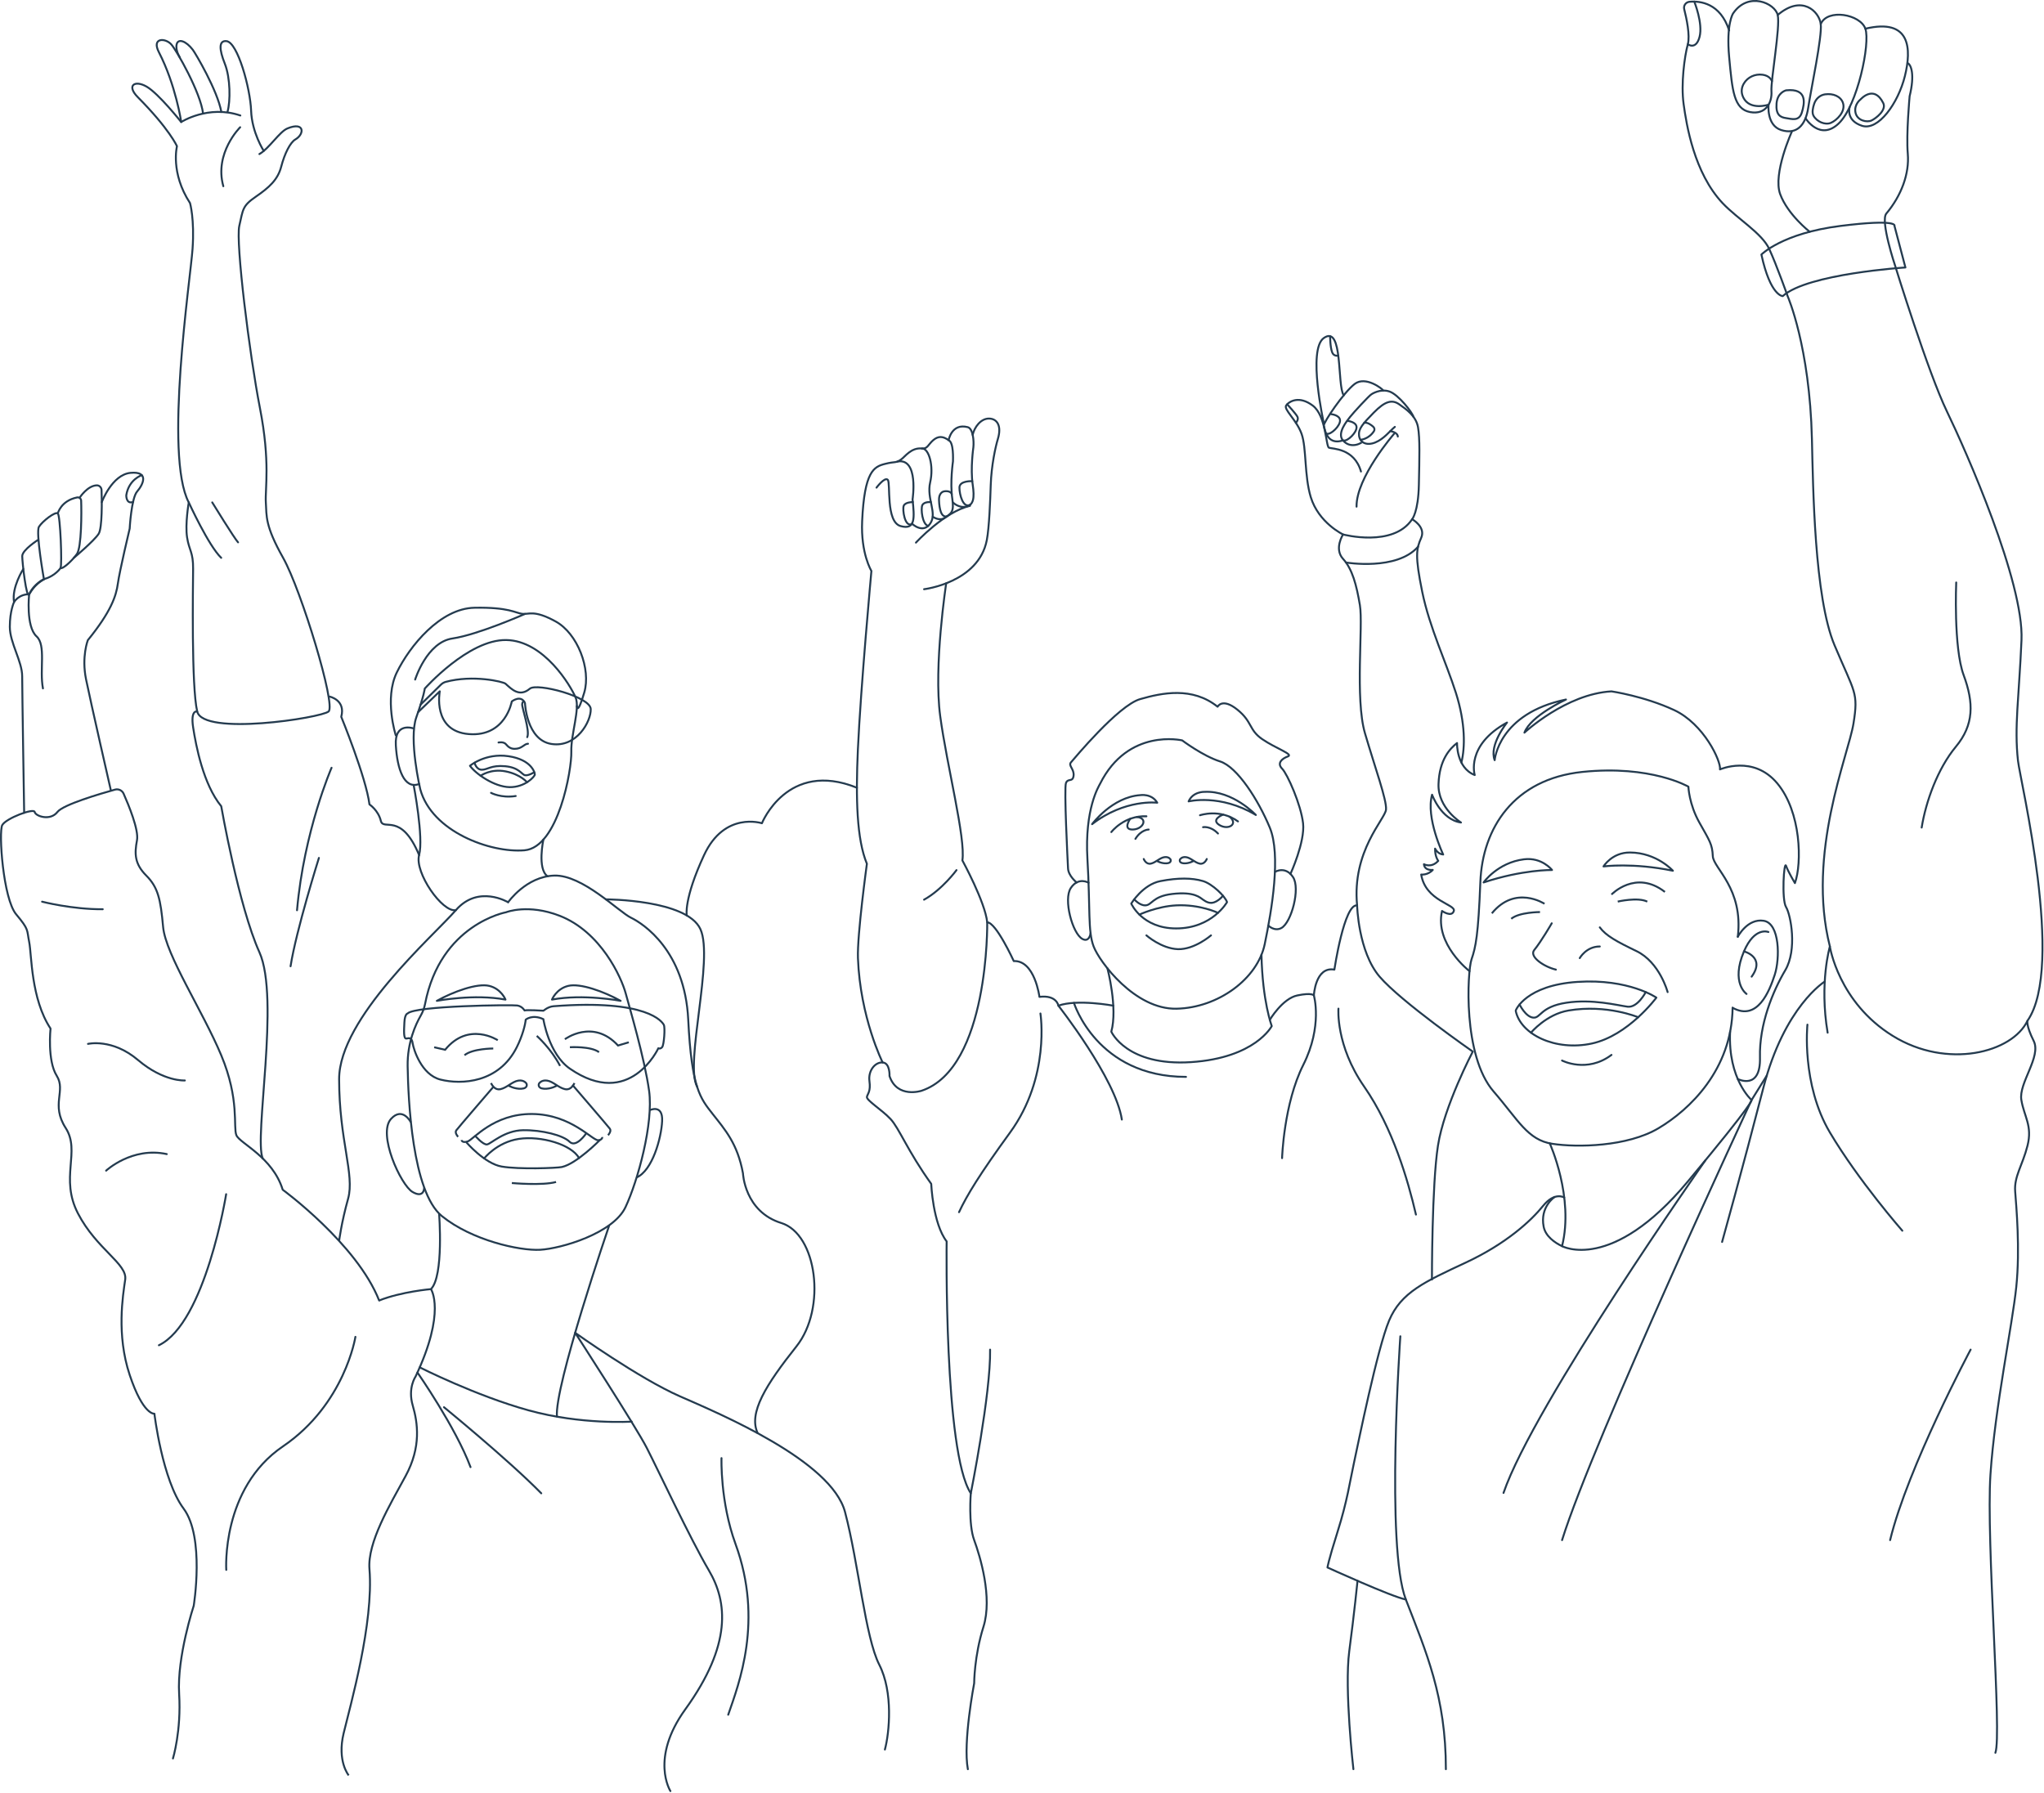 <?xml version="1.0" encoding="UTF-8"?> <svg xmlns="http://www.w3.org/2000/svg" width="1059" height="929" viewBox="0 0 1059 929" fill="none"> <g clip-path="url(#clip0_21_355)"> <path d="M175.7 642.92C175.7 642.92 176.86 633.56 180.35 621.05C183.84 608.54 175.7 590.8 175.7 559.09C175.7 527.38 224.57 484.91 236.21 471.53C247.85 458.15 263.26 467.46 263.26 467.46C263.26 467.46 272.57 454.08 287.19 453.64C301.81 453.2 320.57 472.4 326.9 475.46C333.23 478.52 354.83 492.48 356.57 528.26C358.32 564.04 362.9 569.06 369.22 577.13C375.54 585.2 382.09 592.4 384.93 607.89C384.93 607.89 385.73 627.74 404.78 633.64C423.18 639.33 428.37 677.75 412.63 697.57C396.89 717.39 387.58 732.12 392.59 742.59" stroke="#243B4F" stroke-miterlimit="10"></path> <path d="M262.25 472.63C262.25 472.63 228.18 478.76 220.22 520.17C219.81 522.3 219.04 524.35 217.96 526.22C215.44 530.58 210.99 540.06 211.2 552.39C211.49 569.55 213.53 617.55 228.95 630.06C244.37 642.57 269.1 648.1 279.86 647.51C290.62 646.92 317.68 639.07 324.08 625.4C330.48 611.73 338.63 582.05 336.3 565.18C333.97 548.31 326.09 521.78 324.19 514.71C321.97 506.46 311.35 482.78 289.94 474.46C273.6 468.11 262.27 472.62 262.27 472.62L262.25 472.63Z" stroke="#243B4F" stroke-miterlimit="10"></path> <path d="M212.9 581.51C212.9 581.51 208.62 573.11 202.61 579.67C195.48 587.45 207.63 614 213.74 617.56C219.85 621.12 219.78 615.28 219.78 615.28" stroke="#243B4F" stroke-miterlimit="10"></path> <path d="M336.69 575.16C336.69 575.16 343.48 571.89 343.05 580.83C342.62 589.77 337.98 606.49 329.83 610.03" stroke="#243B4F" stroke-miterlimit="10"></path> <path d="M315.67 634.77C315.67 634.77 286.84 719.08 288.58 734.21" stroke="#243B4F" stroke-miterlimit="10"></path> <path d="M196.43 673.78C207.99 669.2 223.27 667.89 223.27 667.89C230.03 661.13 227.5 628.76 227.5 628.76" stroke="#243B4F" stroke-miterlimit="10"></path> <path d="M458.47 906.43C460.8 897.7 462.83 876.76 455.56 862.5C448.29 848.25 444.8 809.85 437.81 783.37C430.83 756.9 373.52 732.75 352.28 723.44C331.04 714.13 297.98 690.51 297.98 690.51C297.98 690.51 329.3 738.86 335.12 750.2C340.94 761.55 357.67 797.33 367.27 813.62C376.87 829.91 379.3 852.02 355.05 885.62C336.62 911.15 347.34 927.95 347.34 927.95" stroke="#243B4F" stroke-linecap="round" stroke-linejoin="round"></path> <path d="M255.56 543.23C255.56 543.23 244.8 543.23 240.65 546.72" stroke="#243B4F" stroke-miterlimit="10"></path> <path d="M254.42 561.13C254.42 561.13 255.95 565.06 259.33 564.29C262.71 563.53 265.45 560.3 268.6 559.85C271.65 559.41 272.8 561.47 272.8 561.47C272.8 561.47 273.8 563.86 270.13 564.08C266.46 564.3 263.36 562.39 263.36 562.39" stroke="#243B4F" stroke-miterlimit="10"></path> <path d="M239.14 590.65C239.14 590.65 239.3 592.29 242.25 591.41C245.2 590.53 255.56 576.98 275.74 577.16C295.92 577.34 306.94 591.03 309.99 590.76C312.19 590.56 312.03 589.09 312.03 589.09" stroke="#243B4F" stroke-miterlimit="10"></path> <path d="M241.59 591.8C241.59 591.8 251.08 602.87 259.92 604.39C268.76 605.92 288.49 605.19 291.06 604.64C298.68 603 310.81 590.64 310.81 590.64" stroke="#243B4F" stroke-miterlimit="10"></path> <path d="M255.78 562.92C255.78 562.92 237.34 584.33 236.39 585.64C235.44 586.95 237.34 588.99 237.34 588.99" stroke="#243B4F" stroke-miterlimit="10"></path> <path d="M265.18 612.93C265.18 612.93 281.11 614.35 288.09 612.38" stroke="#243B4F" stroke-miterlimit="10"></path> <path d="M297.6 561.13C297.6 561.13 296.07 565.06 292.69 564.29C289.31 563.52 286.57 560.3 283.42 559.85C280.37 559.41 279.22 561.47 279.22 561.47C279.22 561.47 278.22 563.86 281.89 564.08C285.56 564.3 288.66 562.39 288.66 562.39" stroke="#243B4F" stroke-miterlimit="10"></path> <path d="M257.89 538.94C257.89 538.94 242.76 528.98 230.62 543.89L224.95 542.58" stroke="#243B4F" stroke-miterlimit="10"></path> <path d="M295.26 542.57C295.26 542.57 306 541.91 310.36 545.13" stroke="#243B4F" stroke-miterlimit="10"></path> <path d="M292.67 538.43C292.67 538.43 307.15 527.55 320.2 541.68L325.78 540.02" stroke="#243B4F" stroke-miterlimit="10"></path> <path d="M245.97 588.23C245.97 588.23 250.24 593.23 252.32 592.94C254.4 592.65 261.19 585.7 271.01 585.56C280.83 585.42 291.69 588.16 295.11 591.55C298.53 594.94 303.72 587.19 303.72 587.19" stroke="#243B4F" stroke-miterlimit="10"></path> <path d="M296.59 562.09C296.59 562.09 315.03 583.5 315.98 584.81C316.93 586.12 315.03 588.16 315.03 588.16" stroke="#243B4F" stroke-miterlimit="10"></path> <path d="M278.1 536.69C278.1 536.69 285.52 543.24 290.17 552.25" stroke="#243B4F" stroke-miterlimit="10"></path> <path d="M223.27 667.89C223.27 667.89 231.27 679.53 215.27 713.27C215.27 713.27 211.2 719.09 213.82 728.11C216.44 737.13 218.34 749.64 210.12 764.76C201.9 779.89 190.31 799.15 191.42 812.98C193.67 841.05 181.53 883.45 178.04 898C174.55 912.55 180.66 919.82 180.66 919.82" stroke="#243B4F" stroke-miterlimit="10"></path> <path d="M285.99 517.88C285.99 517.88 288.17 512.32 294.39 510.79C300.61 509.26 313.01 513.77 321.55 518.54C321.55 518.54 302.24 514.83 285.99 517.89V517.88Z" stroke="#243B4F" stroke-linecap="round" stroke-linejoin="round"></path> <path d="M261.89 517.88C261.89 517.88 259.71 512.32 253.49 510.79C247.27 509.26 234.87 513.77 226.33 518.54C226.33 518.54 245.64 514.83 261.89 517.89V517.88Z" stroke="#243B4F" stroke-linecap="round" stroke-linejoin="round"></path> <path d="M217.46 708.43C217.46 708.43 246.5 723.16 273.94 730.72C301.38 738.28 327.27 736.54 327.27 736.54" stroke="#243B4F" stroke-linecap="round" stroke-linejoin="round"></path> <path d="M196.43 673.78C184.94 644.54 146.47 616.4 146.47 616.4C141.23 599.38 124.22 592.4 122.47 588.16C120.72 583.92 124.22 569.71 114.62 546.73C105.02 523.75 85.82 494.66 84.51 480.26C83.2 465.86 81.89 459.75 75.78 453.63C69.67 447.51 69.67 442.29 70.98 435.31C71.98 429.98 66.63 417.04 64.04 411.2C63.28 409.49 61.39 408.6 59.59 409.1C51.96 411.22 32.71 416.86 29.75 420.69C26.04 425.49 18.4 422.87 17.97 420.69C17.54 418.51 3.16 423.96 1.18 427.45C-0.8 430.94 1.61 465.63 8.37 473.7C15.13 481.77 13.82 481.55 15.13 488.1C16.44 494.65 16 517.48 26.18 532.9C26.18 532.9 24.43 549.48 29.38 557.34C34.33 565.19 26.18 572.22 34.03 584.41C41.88 596.61 30.83 610.28 40.43 628.75C50.03 647.22 66.03 654.79 64.87 662.93C63.71 671.07 60.22 691.44 67.2 712.38C74.18 733.33 80 732.45 80 732.45C80 732.45 84.07 766.78 95.13 781.61C106.18 796.45 100.37 831.94 100.37 831.94C100.37 831.94 91.64 858.41 92.81 877.61C93.98 896.81 89.61 911.06 89.61 911.06" stroke="#243B4F" stroke-linecap="round" stroke-linejoin="round"></path> <path d="M216.28 711.1C216.28 711.1 236.07 739.45 243.78 760.11" stroke="#243B4F" stroke-linecap="round" stroke-linejoin="round"></path> <path d="M230.03 729.08C230.03 729.08 263.34 756.27 280.43 773.68" stroke="#243B4F" stroke-linecap="round" stroke-linejoin="round"></path> <path d="M211.19 525.09C211.19 525.09 209.74 525.2 209.52 529.67C209.3 534.14 209.02 538.39 210.61 538.06C212.2 537.73 213.38 537.59 213.81 540.57C214.24 543.55 218.31 556.83 228.17 559.32C239.13 562.09 258.5 561.1 267.77 542.51C270.71 536.62 272.15 530.88 272.37 528.29C272.37 528.29 275.77 525.34 281.52 528.03C281.52 528.03 284.29 546.1 295.26 553.67C326.32 575.12 341.09 543.09 341.09 543.09C341.09 543.09 342.11 543.68 343.07 542.51C344.03 541.34 344.69 532.39 343.92 530.97C343.15 529.55 335.72 517.57 286.76 521.33C283.92 521.55 281.59 523.65 281.59 523.65C281.59 523.65 272.65 523.11 271.78 523.54C271.78 523.54 270.61 521.36 268 520.95C265.38 520.53 215.09 521.04 211.19 525.08V525.09Z" stroke="#243B4F" stroke-linecap="round" stroke-linejoin="round"></path> <path d="M184.14 692.62C184.14 692.62 178.7 727.53 146.61 749.35C114.52 771.17 117.23 813.35 117.23 813.35" stroke="#243B4F" stroke-linecap="round" stroke-linejoin="round"></path> <path d="M373.81 755.45C373.81 755.45 373.05 777.95 381.08 799.96C395.63 839.81 382.8 872.4 377.29 888.4" stroke="#243B4F" stroke-linecap="round" stroke-linejoin="round"></path> <path d="M250.85 600.18C250.85 600.18 257.37 591.82 268.79 590.07C280.21 588.32 296.14 592.95 299.99 599.99" stroke="#243B4F" stroke-linecap="round" stroke-linejoin="round"></path> <path d="M19.94 279.57C19.94 279.57 11.52 284.87 11.52 288.14C11.52 291.41 13.74 310.81 15.1 307.87C17.63 302.43 22.75 300.03 22.75 300.03C22.75 300.03 18.44 275.76 20.19 272.92C21.94 270.08 28.64 264.9 29.95 265.99C31.26 267.08 32.24 292.72 31.37 294.24C30.5 295.76 26.9 299.09 22.75 300.02" stroke="#243B4F" stroke-linecap="round" stroke-linejoin="round"></path> <path d="M29.96 266C29.96 266 31.47 259.47 39.91 257.73C40.98 257.51 42 258.28 42.04 259.37C42.28 265.45 42.27 283.63 39.85 287.02C36.94 291.09 32.1 295.14 31.38 294.26" stroke="#243B4F" stroke-linecap="round" stroke-linejoin="round"></path> <path d="M41.38 257.69C41.38 257.69 45.37 251.58 50.14 251.46C51.48 251.43 52.56 252.54 52.61 253.87C52.81 259.13 53 273.6 51.12 276.55C48.79 280.19 38.27 289.02 38.27 289.02" stroke="#243B4F" stroke-linecap="round" stroke-linejoin="round"></path> <path d="M12.08 294.79C12.08 294.79 5.96 304.25 7.27 311.96C7.27 311.96 5.09 316.47 5.09 324.76C5.09 333.05 11.49 342.65 11.49 350.36C11.49 358.07 12.52 421.09 12.52 421.09" stroke="#243B4F" stroke-linecap="round" stroke-linejoin="round"></path> <path d="M57.45 409.56C57.45 409.56 46.98 363.74 44.58 351.96C42.18 340.18 45.51 331.67 45.51 331.67C57.57 316.83 60.2 308.74 61.07 302.31C61.94 295.88 67.19 273.85 67.19 273.85C67.19 273.85 68.03 258.12 71.04 254.65C74.34 250.85 77.24 244.12 67.69 244.98C58.02 245.85 52.72 260.18 52.72 260.18" stroke="#243B4F" stroke-linecap="round" stroke-linejoin="round"></path> <path d="M7.27 311.96C7.27 311.96 9.59 307.87 15.11 307.87C15.4 307.87 17.31 302.98 23.09 300.03" stroke="#243B4F" stroke-linecap="round" stroke-linejoin="round"></path> <path d="M15.1 307.87C15.1 307.87 13.3 324.58 18.94 329.71C23.93 334.25 20.4 346.95 22.25 356.66" stroke="#243B4F" stroke-linecap="round" stroke-linejoin="round"></path> <path d="M73.47 246.18C73.47 246.18 66.73 248.32 65.42 256.61C65.42 256.61 65.28 261.36 68.95 260.07" stroke="#243B4F" stroke-linecap="round" stroke-linejoin="round"></path> <path d="M117.17 618.71C117.17 618.71 106.46 685.34 82.32 696.98" stroke="#243B4F" stroke-linecap="round" stroke-linejoin="round"></path> <path d="M54.98 606.51C54.98 606.51 68.36 594.03 86.4 597.94" stroke="#243B4F" stroke-linecap="round" stroke-linejoin="round"></path> <path d="M21.81 467.16C21.81 467.16 37.52 471.21 53.23 471.07" stroke="#243B4F" stroke-linecap="round" stroke-linejoin="round"></path> <path d="M45.59 540.84C45.59 540.84 58.13 537.85 71.5 549.2C84.87 560.55 95.77 559.79 95.77 559.79" stroke="#243B4F" stroke-linecap="round" stroke-linejoin="round"></path> <path d="M761.36 503.16C761.36 503.16 743.19 489.2 747.12 471.97C747.12 471.97 752.14 475.46 753.23 471.97C754.32 468.48 738.61 466.95 736.32 453.1C736.32 453.1 739.7 453.54 742.32 450.7C742.32 450.7 738.07 451.25 737.74 447.75C737.74 447.75 741.56 449.93 745.16 446C745.16 446 743.41 443.82 743.52 439.67C743.52 439.67 744.83 442.51 747.72 442.72C747.72 442.72 738.61 423.67 741.96 411.74C741.96 411.74 746.61 424.69 756.94 426.14C756.94 426.14 744.87 418.72 745.3 406.21C745.73 393.7 751.12 387.88 754.9 384.97C754.9 384.97 754.46 397.77 764.06 401.55C764.06 401.55 759.26 386.13 780.79 374.35C780.79 374.35 771.34 385.99 774.39 393.84C774.39 393.84 776.28 369.69 811.34 362.42C811.34 362.42 793.01 370.86 789.81 379.58C789.81 379.58 811.34 359.51 834.9 358.2C834.9 358.2 851.85 360.67 867.34 367.87C882.83 375.07 891.78 394.49 891.12 398.63C891.12 398.63 908.36 390.99 920.79 405.83C933.23 420.67 933.66 447.28 929.95 457.54C929.95 457.54 926.46 451.7 925.37 448.62C924.28 445.54 922.97 466.05 925.37 469.98C927.77 473.91 931.26 492.02 924.93 502.71C918.6 513.4 911.4 530.64 911.84 547.87C912.28 565.11 900.35 559.05 900.35 559.05" stroke="#243B4F" stroke-linecap="round" stroke-linejoin="round"></path> <path d="M897.67 522.14C897.23 554.21 875.42 574.94 859.27 584.54C843.12 594.14 817.16 594.58 804.29 592.61C791.42 590.65 786.65 580.29 773.82 565.48C757.82 547.01 760.22 503.37 762.4 497.04C764.58 490.71 765.89 484.6 766.98 456.89C768.07 429.18 784.22 403.65 819.78 399.94C855.34 396.23 874.76 407.58 874.76 407.58C874.76 407.58 875.05 416.53 880.43 426.13C885.81 435.73 887.12 437.33 887.41 443.58C887.7 449.83 903.34 460.31 900.36 485.33" stroke="#243B4F" stroke-linecap="round" stroke-linejoin="round"></path> <path d="M900.36 485.34C900.36 485.34 905.31 475.74 913.74 477.05C922.17 478.36 922.25 496.61 919.49 505.05C916.73 513.49 910.62 529.27 897.67 522.14" stroke="#243B4F" stroke-linecap="round" stroke-linejoin="round"></path> <path d="M802.93 592.37C802.93 592.37 815.63 620.32 809.3 645.63C809.3 645.63 834.81 659.64 874.45 612.15C910 569.56 907.48 569.92 907.48 569.92C907.48 569.92 895.15 559.14 896.38 534.49" stroke="#243B4F" stroke-linecap="round" stroke-linejoin="round"></path> <path d="M803.96 478.36C803.96 478.36 798.51 487.78 794.91 492.18C792.07 495.66 800 500.91 806.11 502.36" stroke="#243B4F" stroke-linecap="round" stroke-linejoin="round"></path> <path d="M818.47 496.39C818.47 496.39 821.8 490.37 828.86 490.37" stroke="#243B4F" stroke-linecap="round" stroke-linejoin="round"></path> <path d="M828.86 480.47C832 484.76 837.54 487.79 847.85 492.76C859.92 498.58 864 514 864 514" stroke="#243B4F" stroke-linecap="round" stroke-linejoin="round"></path> <path d="M797.88 472.54C797.88 472.54 787.12 472.54 782.97 476.03" stroke="#243B4F" stroke-miterlimit="10"></path> <path d="M800.21 468.25C800.21 468.25 785.08 458.29 772.94 473.2" stroke="#243B4F" stroke-miterlimit="10"></path> <path d="M838.15 467.11C838.15 467.11 848.63 464.68 853.46 467.14" stroke="#243B4F" stroke-miterlimit="10"></path> <path d="M834.91 463.46C834.91 463.46 847.39 450.33 862.59 462.11" stroke="#243B4F" stroke-miterlimit="10"></path> <path d="M785.3 523.7C785.21 523.27 790.68 510.46 817.3 508.72C843.92 506.97 858.17 516.87 858.17 516.87C858.17 516.87 843.62 536.57 824.72 540.65C805.82 544.73 787.77 535.92 785.3 523.7Z" stroke="#243B4F" stroke-linecap="round" stroke-linejoin="round"></path> <path d="M787.29 520.43C787.29 520.43 790.37 526.79 794.31 527.23C798.25 527.67 797.96 521.59 811.49 519.52C825.02 517.45 837.96 520.86 843.2 521.56C848.44 522.26 852.66 514 852.66 514" stroke="#243B4F" stroke-linecap="round" stroke-linejoin="round"></path> <path d="M793.21 535.03C793.21 535.03 801.14 525.46 812.72 523.53C832.56 520.21 848.75 527.04 848.75 527.04" stroke="#243B4F" stroke-linecap="round" stroke-linejoin="round"></path> <path d="M768.65 457.2C768.65 457.2 775.85 446.92 789.6 445.2C798.91 444.04 804.11 450.75 804.11 450.75C804.11 450.75 788.91 450.47 768.66 457.2H768.65Z" stroke="#243B4F" stroke-linecap="round" stroke-linejoin="round"></path> <path d="M866.74 451.13C866.74 451.13 858.38 441.77 844.53 441.68C835.15 441.62 830.78 448.9 830.78 448.9C830.78 448.9 845.84 446.83 866.74 451.13Z" stroke="#243B4F" stroke-linecap="round" stroke-linejoin="round"></path> <path d="M916.21 482.87C916.21 482.87 909.11 479.89 903.56 492.91C896.58 509.27 904.87 514.95 904.87 514.95" stroke="#243B4F" stroke-linecap="round" stroke-linejoin="round"></path> <path d="M903.56 492.91C903.56 492.91 914.91 495.86 907.53 506" stroke="#243B4F" stroke-linecap="round" stroke-linejoin="round"></path> <path d="M810.44 620.44C810.44 620.44 805.52 617.27 799.41 624.84C793.3 632.4 780.5 644.33 759.26 654.22C738.02 664.11 725.81 669.64 719.7 684.18C713.59 698.73 703.7 747.74 701.52 757.78C699.34 767.82 698.03 777.63 693.01 793.56C687.99 809.49 687.77 812.11 687.77 812.11C687.77 812.11 721.15 827.38 728.35 828.69" stroke="#243B4F" stroke-linecap="round" stroke-linejoin="round"></path> <path d="M703.34 819.03C703.34 819.03 701.66 835.74 699.05 855.52C696.44 875.3 701.2 916.61 701.2 916.61" stroke="#243B4F" stroke-linecap="round" stroke-linejoin="round"></path> <path d="M805.42 620.18C805.42 620.18 797.74 625.27 799.78 635.6C800.75 640.53 805.59 643.9 809.31 645.64" stroke="#243B4F" stroke-linecap="round" stroke-linejoin="round"></path> <path d="M725.52 692.33C725.52 692.33 717.88 801.64 728.36 828.69C738.83 855.74 749.14 879.09 749.11 916.62" stroke="#243B4F" stroke-linecap="round" stroke-linejoin="round"></path> <path d="M945.45 508.52C945.45 508.52 924.5 521.28 913.6 563.6C902.69 605.93 892.22 643.45 892.22 643.45" stroke="#243B4F" stroke-linecap="round" stroke-linejoin="round"></path> <path d="M915.37 557.26L907.49 569.93C907.49 569.93 825.31 746.44 809.31 797.93" stroke="#243B4F" stroke-linecap="round" stroke-linejoin="round"></path> <path d="M946.9 535.03C942.54 509.22 948.06 490.36 948.06 490.36C948.06 490.36 952.42 519.23 980.64 536.69C1008.86 554.14 1042.6 545.39 1050.46 528.82C1050.46 528.82 1049.59 531.16 1053.66 539.31C1057.73 547.46 1045.81 561.13 1047.26 569.86C1048.71 578.59 1053.08 583.23 1050.46 593.56C1047.84 603.89 1043.48 609.42 1044.06 617.28C1044.64 625.13 1046.68 646.95 1044.64 666.73C1042.6 686.51 1033.59 729.28 1031.26 763.89C1028.93 798.51 1037.3 899.17 1033.81 908.11" stroke="#243B4F" stroke-linecap="round" stroke-linejoin="round"></path> <path d="M948.07 490.36C935.85 442.21 957.67 391.23 960.29 374.87C962.91 358.51 960.94 359.16 950.47 334.29C940 309.42 939.36 252.33 938.76 227.45C937.6 179.45 926.25 153.63 926.25 153.63C926.25 153.63 920.39 137.08 916.61 128.94C912.83 120.79 900.15 113.37 892.5 105.27C877.66 89.56 873.74 64.44 872.29 53.97C870.84 43.5 872.72 29.35 874.46 22.95C875.7 18.4 873.8 9.52 872.59 4.76C872.12 2.9 873.44 1.09 875.35 0.92C880.88 0.43 891.28 1.58 895.87 15.75" stroke="#243B4F" stroke-linecap="round" stroke-linejoin="round"></path> <path d="M897.92 6.96C897.92 6.96 894.27 12.23 895.89 29.67C897.51 47.11 898.32 56.43 906.64 58.05C914.96 59.67 918.2 52.98 917.79 47.3C917.38 41.62 922.45 13.85 921.03 7.76C919.61 1.68 905.82 -4.61 897.92 6.95V6.96Z" stroke="#243B4F" stroke-linecap="round" stroke-linejoin="round"></path> <path d="M935.45 61.28C935.45 61.28 942.93 73.26 952.66 63.94C962.39 54.61 969.08 22.38 966.45 14.87C963.82 7.36 946.78 4.33 943.34 12.44" stroke="#243B4F" stroke-linecap="round" stroke-linejoin="round"></path> <path d="M958.31 55.51C958.31 55.51 956.11 62.31 964.63 65.15C973.15 67.99 983.49 53.39 986.93 39.4C990.38 25.41 990.02 9.25 966.45 14.87" stroke="#243B4F" stroke-linecap="round" stroke-linejoin="round"></path> <path d="M1050.47 528.82C1069.96 500.81 1046.68 404.52 1045.52 394.14C1043.55 376.4 1046.03 361.78 1047.34 331.67C1048.65 301.56 1018.54 233.49 1008.72 213.2C998.9 192.91 981.88 137.71 981.88 137.71C981.88 137.71 974.1 114.47 977.3 110.66C985.15 101.28 989.3 89.93 988.43 79.68C987.56 69.43 989.38 49.86 989.38 49.86C992.14 38.51 990.11 33.71 988.51 32.77" stroke="#243B4F" stroke-linecap="round" stroke-linejoin="round"></path> <path d="M1013.52 301.78C1013.52 301.78 1012.06 335.38 1017.37 349.78C1022.68 364.18 1022.75 375.53 1013.33 386.87C1003.91 398.22 997.8 415.23 995.62 428.76" stroke="#243B4F" stroke-linecap="round" stroke-linejoin="round"></path> <path d="M883.59 601.14C883.59 601.14 794.68 727.67 778.97 773.49" stroke="#243B4F" stroke-linecap="round" stroke-linejoin="round"></path> <path d="M1020.98 699.24C1020.98 699.24 988.43 760.18 979.27 797.93" stroke="#243B4F" stroke-linecap="round" stroke-linejoin="round"></path> <path d="M936.43 530.87C936.43 530.87 933.23 561.71 948.07 586.72C962.91 611.74 985.6 637.63 985.6 637.63" stroke="#243B4F" stroke-linecap="round" stroke-linejoin="round"></path> <path d="M809.3 549.46C809.3 549.46 822.12 556.15 834.91 546.55" stroke="#243B4F" stroke-linecap="round" stroke-linejoin="round"></path> <path d="M912.58 131.89C912.58 131.89 923.34 120.84 953.6 117.05C983.85 113.27 981.53 117.05 981.53 117.05L987.2 138.58C987.2 138.58 936.44 141.78 923.64 153.42C923.64 153.42 917.24 153.42 912.59 131.89H912.58Z" stroke="#243B4F" stroke-linecap="round" stroke-linejoin="round"></path> <path d="M928.43 68.03C928.43 68.03 918.39 89.99 922.32 100.61C926.25 111.23 937.59 120.07 937.59 120.07" stroke="#243B4F" stroke-linecap="round" stroke-linejoin="round"></path> <path d="M877.81 0.83C877.81 0.83 882.39 12.14 880.54 19.12C878.69 26.1 874.47 22.94 874.47 22.94" stroke="#243B4F" stroke-linecap="round" stroke-linejoin="round"></path> <path d="M921.03 7.77C933.6 -2.98 942.52 5.95 943.33 12.43C944.14 18.92 938.26 46.29 936.84 55.82C935.42 65.35 930.55 69.81 922.85 67.38C915.15 64.95 916.29 54.24 916.29 54.24C916.29 54.24 906.61 57.42 903.22 50.54C901.81 47.68 902.36 45.21 903.47 43.3C905.42 39.98 909.27 38.2 913.09 38.71C915.08 38.98 917.08 39.84 918.05 42.01" stroke="#243B4F" stroke-linecap="round" stroke-linejoin="round"></path> <path d="M925.38 46.8C925.38 46.8 920.87 47.82 920.43 53.64C919.99 59.46 922.32 60.77 925.38 61.2C928.43 61.64 932.07 62.97 933.53 58.3C934.98 53.63 936.58 45.63 925.38 46.8Z" stroke="#243B4F" stroke-linecap="round" stroke-linejoin="round"></path> <path d="M945.6 48.87C942.96 49.24 940.81 51.17 939.95 53.7C939.24 55.79 938.71 58.35 939.56 59.93C941.2 62.98 945.56 64.95 948.61 63.64C951.66 62.33 956.36 57.75 954.83 53.28C953.68 49.93 949.78 48.29 945.59 48.88L945.6 48.87Z" stroke="#243B4F" stroke-linecap="round" stroke-linejoin="round"></path> <path d="M963.92 51.53C963.92 51.53 960.48 54.1 961.33 58.31C962.18 62.52 967.27 63.53 969.6 62.44C971.93 61.35 977.52 57.02 975.71 53.39C970.84 43.59 963.93 51.53 963.93 51.53H963.92Z" stroke="#243B4F" stroke-linecap="round" stroke-linejoin="round"></path> <path d="M612.5 383.6C612.5 383.6 584.5 376.99 569.95 406.07C569.3 407.38 561.88 419.04 563.4 445.06C564.93 471.09 563.56 482.36 566.61 490.36C569.66 498.36 587.99 523.09 609.59 522.61C631.19 522.13 651.54 507.08 655.25 489.19C658.96 471.3 663.76 442.94 657.87 428.75C651.98 414.57 641.07 397.33 632.12 394.5C623.17 391.66 612.48 383.59 612.48 383.59L612.5 383.6Z" stroke="#243B4F" stroke-linecap="round" stroke-linejoin="round"></path> <path d="M563.98 457.33C563.98 457.33 558.72 454.18 554.79 460.07C550.86 465.96 555.62 483.65 560.79 486.47C564.39 488.43 565.04 483.53 565.04 483.53" stroke="#243B4F" stroke-linecap="round" stroke-linejoin="round"></path> <path d="M660.71 451.66C660.71 451.66 665.97 448.51 669.9 454.4C673.83 460.29 669.07 477.98 663.9 480.8C660.3 482.76 657.15 479.55 657.15 479.55" stroke="#243B4F" stroke-linecap="round" stroke-linejoin="round"></path> <path d="M592.57 445.05C592.57 445.05 593.73 448.02 596.28 447.44C598.84 446.86 600.91 444.43 603.29 444.09C605.67 443.75 606.47 445.31 606.47 445.31C606.47 445.31 607.23 447.12 604.45 447.29C601.67 447.46 599.33 446.01 599.33 446.01" stroke="#243B4F" stroke-linecap="round" stroke-linejoin="round"></path> <path d="M625.23 445.05C625.23 445.05 624.07 448.02 621.52 447.44C618.97 446.86 616.89 444.43 614.51 444.09C612.2 443.76 611.33 445.31 611.33 445.31C611.33 445.31 610.57 447.12 613.35 447.29C616.13 447.46 618.47 446.01 618.47 446.01" stroke="#243B4F" stroke-linecap="round" stroke-linejoin="round"></path> <path d="M575.78 431.09C575.78 431.09 582.39 422.41 593.96 422.92" stroke="#243B4F" stroke-linecap="round" stroke-linejoin="round"></path> <path d="M585.58 424.21C585.58 424.21 581.45 429.92 586.9 429.78C592.35 429.63 595.02 423.9 589 423.27" stroke="#243B4F" stroke-linecap="round" stroke-linejoin="round"></path> <path d="M565.81 426.99C565.81 426.99 576.17 412.94 590.79 411.96C590.79 411.96 596.67 410.98 599.57 415.89C599.57 415.89 582.94 413.77 565.81 427V426.99Z" stroke="#243B4F" stroke-linecap="round" stroke-linejoin="round"></path> <path d="M650.66 422.23C650.66 422.23 638.71 409.5 624.08 410.26C624.08 410.26 618.13 409.98 615.83 415.2C615.83 415.2 632.09 411.13 650.66 422.24V422.23Z" stroke="#243B4F" stroke-linecap="round" stroke-linejoin="round"></path> <path d="M593.96 484.62C593.96 484.62 601.67 491.46 610.26 491.76C618.84 492.05 627.42 484.62 627.42 484.62" stroke="#243B4F" stroke-linecap="round" stroke-linejoin="round"></path> <path d="M557.81 457.2C557.81 457.2 553.54 453.85 553.35 449.93C553.16 446.01 551.2 408.26 552.29 405.64C553.38 403.02 555.78 405.42 556.22 401.93C556.66 398.44 553.34 396.69 554.89 394.95C556.44 393.2 579.35 365.5 590.69 362.22C602.04 358.95 617.74 355.67 630.84 366.15C630.84 366.15 633.24 361.35 641.09 367.68C648.94 374.01 646.98 378.17 653.96 382.96C660.94 387.75 670.32 390.81 667.27 391.9C664.22 392.99 661.45 395.39 664.25 398.23C667.05 401.07 674.03 416.89 675.12 426.54C676.21 436.19 668.58 452.8 668.58 452.8" stroke="#243B4F" stroke-linecap="round" stroke-linejoin="round"></path> <path d="M573.76 501.69C573.76 501.69 579.19 522.2 575.77 534.5C575.77 534.5 583.7 552.47 617.08 550.29C650.46 548.11 658.9 531.6 658.9 531.6C658.9 531.6 654.07 518.92 653.57 494.68" stroke="#243B4F" stroke-linecap="round" stroke-linejoin="round"></path> <path d="M657.89 528.37C657.89 528.37 664.43 517.34 672.14 515.74C679.85 514.14 680.72 515.74 680.72 515.74C680.72 515.74 681.45 500.61 691.34 502.36C691.34 502.36 696.43 468.12 703.12 469.09C703.12 469.09 703.7 493.05 714.76 505.99C725.81 518.94 763.05 544.83 763.05 544.83C763.05 544.83 748.21 573.03 745.01 593.55C741.81 614.07 741.89 662.94 741.89 662.94" stroke="#243B4F" stroke-linecap="round" stroke-linejoin="round"></path> <path d="M576.8 521.04C576.8 521.04 558.18 517.53 548.36 521.04C548.36 521.04 547.49 515.38 538.54 516.48C538.54 516.48 536.14 497.5 525.23 497.93C525.23 497.93 516.07 477.86 511.48 477.86C511.48 477.86 512.57 553.35 477.44 565.13C477.44 565.13 464.79 569.28 460.86 557.49C460.86 557.49 461.22 550.73 457.3 550.47C453.38 550.21 449.74 554.72 450.46 560.1C451.18 565.48 449.59 566.5 449.15 568.25C448.71 570 456.86 574.94 461.37 579.74C465.88 584.54 470.24 596.32 482.46 613.34C482.46 613.34 483.33 633.99 490.46 643.16C490.46 643.16 489.01 752.48 502.97 773.67C502.97 773.67 501.66 789.63 504.72 797.92C507.77 806.21 514.32 827.59 509.52 842.87C504.72 858.14 504.72 872.11 504.72 872.11C504.72 872.11 498.83 902.66 501.45 916.62" stroke="#243B4F" stroke-linecap="round" stroke-linejoin="round"></path> <path d="M556.41 519.59C556.41 519.59 568.22 557.93 614.47 557.93" stroke="#243B4F" stroke-linecap="round" stroke-linejoin="round"></path> <path d="M680.72 515.74C680.72 515.74 685.37 531.56 675.23 551.72C665.09 571.88 664.25 600.03 664.25 600.03" stroke="#243B4F" stroke-linecap="round" stroke-linejoin="round"></path> <path d="M693.45 522.57C693.45 522.57 691.92 541.56 706.76 562.94C721.6 584.32 729.45 611.38 733.6 629.27" stroke="#243B4F" stroke-linecap="round" stroke-linejoin="round"></path> <path d="M539.05 525.09C539.05 525.09 544.29 557.93 523.34 586.72C507.56 608.41 500.94 619.3 496.87 628.03" stroke="#243B4F" stroke-linecap="round" stroke-linejoin="round"></path> <path d="M548.36 521.04C548.36 521.04 578.03 558.8 581.23 580.04" stroke="#243B4F" stroke-linecap="round" stroke-linejoin="round"></path> <path d="M490.23 302.2C490.23 302.2 483.63 345.12 487.12 371.01C490.61 396.9 500.36 434.29 498.61 445.78C498.61 445.78 510.39 467.3 511.48 477.85" stroke="#243B4F" stroke-linecap="round" stroke-linejoin="round"></path> <path d="M457.3 550.47C457.3 550.47 445.66 527.25 444.5 496.38C444.05 484.52 449.14 447.52 449.14 447.52C443.89 434.86 443.31 413.93 444.47 388.32C445.92 356.32 451.48 295.81 451.48 295.81C451.48 295.81 445.92 286.84 446.68 270.03C447.84 244.14 452.79 241.81 458.46 240.36C464.13 238.91 463.84 240.14 466.9 238.03C468.85 236.68 472.06 231.78 477.66 232.36C480.54 232.66 480.93 230.25 483.48 228.07C486.2 225.74 488.63 226 491.48 228.07C491.48 228.07 493.01 219.12 501.37 221.31C504.1 222.02 504.66 228.37 504.31 231.7C504.31 231.7 502.71 242.67 503.95 251.03C505 258.15 504.39 261.61 500.57 262.48C496.75 263.35 493.83 260.41 493.83 260.41" stroke="#243B4F" stroke-linecap="round" stroke-linejoin="round"></path> <path d="M495.56 450.81C495.56 450.81 488.14 460.93 478.76 466.12" stroke="#243B4F" stroke-linecap="round" stroke-linejoin="round"></path> <path d="M621.72 422.38C621.72 422.38 632.02 418.78 641.4 425.57" stroke="#243B4F" stroke-linecap="round" stroke-linejoin="round"></path> <path d="M633.69 422.04C633.69 422.04 627.1 424.54 631.73 427.42C636.36 430.3 641.74 426.98 637.07 423.14" stroke="#243B4F" stroke-linecap="round" stroke-linejoin="round"></path> <path d="M595.13 429.78C595.13 429.78 591.23 429.78 588.26 434.62" stroke="#243B4F" stroke-linecap="round" stroke-linejoin="round"></path> <path d="M623.3 428.57C623.3 428.57 627.11 427.74 631.04 431.84" stroke="#243B4F" stroke-linecap="round" stroke-linejoin="round"></path> <path d="M586.1 468.14C586.1 468.14 592.1 458.23 601.26 456.49C610.42 454.74 617.56 454.79 623.29 456.49C628.12 457.93 634.75 464.38 635.73 467.39C635.73 467.39 628.09 481.02 609.37 481.02C591.69 481.02 586.1 468.15 586.1 468.15V468.14Z" stroke="#243B4F" stroke-linecap="round" stroke-linejoin="round"></path> <path d="M587.64 465.96C587.64 465.96 590.33 469.02 593.19 469.07C596.91 469.14 596.82 464.38 607.37 463.16C618.93 461.81 621.87 465.17 623.29 466.12C624.71 467.07 626.94 468.78 630.07 467.05C632.64 465.63 633.58 464.05 633.58 464.05" stroke="#243B4F" stroke-linecap="round" stroke-linejoin="round"></path> <path d="M590.33 473.85C590.33 473.85 599.5 469.56 609.45 469.07C621.72 468.47 631.04 472.95 631.04 472.95" stroke="#243B4F" stroke-linecap="round" stroke-linejoin="round"></path> <path d="M478.76 305.27C478.76 305.27 507 301.93 511.27 279.82C512.51 273.42 513.04 259.24 513.3 251.31C513.65 241.02 515.79 231.4 516.98 227.48C519.09 220.55 516.56 216.86 512.34 216.86C508.12 216.86 504.82 221.34 503.94 225.32" stroke="#243B4F" stroke-linecap="round" stroke-linejoin="round"></path> <path d="M454.12 252.64C454.12 252.64 458.34 246.97 459.94 248.57C461.54 250.17 458.78 270.39 466.63 272.57C474.48 274.75 473.74 268.06 472.8 258.75C472.8 258.75 476.13 237.1 464.97 239.13" stroke="#243B4F" stroke-linecap="round" stroke-linejoin="round"></path> <path d="M472.48 271.3C472.48 271.3 478.1 276.75 481.92 271.3C485.74 265.85 479.96 258.43 481.92 249.92C483.88 241.41 481.26 232.21 477.67 232.36" stroke="#243B4F" stroke-linecap="round" stroke-linejoin="round"></path> <path d="M483.26 267.71C483.26 267.71 486.74 270.25 489.59 268.23C492.78 265.96 494.44 265.45 493.38 258.33C492.14 249.97 493.74 239 493.74 239C493.74 238.04 494.18 229.17 491.49 228.08" stroke="#243B4F" stroke-linecap="round" stroke-linejoin="round"></path> <path d="M474.55 281.13C474.55 281.13 489.22 265.13 502.54 262.08" stroke="#243B4F" stroke-linecap="round" stroke-linejoin="round"></path> <path d="M703.12 469.1C700.36 440.92 717.67 424.4 718.1 419.44C718.53 414.48 712.43 397.78 707.19 379.89C701.95 362 706.32 324.04 704.57 313.56C702.82 303.08 700.64 294.8 695.84 289.56C691.04 284.32 695.84 276.91 695.84 276.91C695.84 276.91 683.19 270.91 679.11 257.56C675.73 246.48 676.96 232.09 674.35 224.77C671.73 217.45 664.86 212.1 666.39 210.03C667.92 207.96 673.04 204.79 680.14 210.14C687.11 215.39 686.9 231.3 688.54 231.96C690.18 232.62 701.63 232.07 705.12 244.29" stroke="#243B4F" stroke-linecap="round" stroke-linejoin="round"></path> <path d="M757.15 395.06C759.11 387.25 759.27 374.66 754.32 359.03C749.37 343.4 740.65 325.21 736.85 306.59C733.05 287.97 733.81 284.34 736.32 278.66C738.83 272.98 731.63 269.01 731.63 269.01C731.63 269.01 734.83 265.28 735.12 251.17C735.41 237.06 735.7 227.17 734.68 221.35C733.66 215.53 728.68 212.11 724.97 209.5C721.26 206.88 717.66 207.75 711.77 213.75C705.88 219.75 703.7 222.26 704.13 225.75C704.56 229.24 707.95 231.1 712.53 229.24C717.11 227.38 719.95 223.35 722.68 221.17" stroke="#243B4F" stroke-linecap="round" stroke-linejoin="round"></path> <path d="M720.31 223.37C720.31 223.37 724.1 223.89 724.21 226.18" stroke="#243B4F" stroke-linecap="round" stroke-linejoin="round"></path> <path d="M705.82 228.9C706.06 229.11 700.09 233.11 695.78 228.18C692.51 224.43 697.93 218 699.45 216.03C700.97 214.06 709.38 204.9 710.58 204.25C710.58 204.25 715.05 201.2 719.85 202.83C724.65 204.46 731.91 213.99 732.26 215.88" stroke="#243B4F" stroke-linecap="round" stroke-linejoin="round"></path> <path d="M716.68 202.35C716.39 201.56 707.52 194.58 701.84 198.94C696.16 203.3 685.56 218.97 685.88 220.54C686.59 224.02 688.28 230.63 695.77 228.18" stroke="#243B4F" stroke-linecap="round" stroke-linejoin="round"></path> <path d="M685.88 219.31C685.88 219.31 677.31 181.13 685.88 175.12C696 168.03 692.66 199.87 696.19 204.81" stroke="#243B4F" stroke-linecap="round" stroke-linejoin="round"></path> <path d="M722.26 224.77C722.26 224.77 702.61 247.34 702.83 262.5" stroke="#243B4F" stroke-linecap="round" stroke-linejoin="round"></path> <path d="M695.85 276.91C695.85 276.91 721.81 283.79 731.63 269.01" stroke="#243B4F" stroke-linecap="round" stroke-linejoin="round"></path> <path d="M697.37 291.44C697.37 291.44 723.7 295.85 734.72 283.22" stroke="#243B4F" stroke-linecap="round" stroke-linejoin="round"></path> <path d="M472.94 260.11C472.94 260.11 468.94 260.11 468.21 262.07C467.48 264.03 468.73 273.05 472.29 271.6" stroke="#243B4F" stroke-linecap="round" stroke-linejoin="round"></path> <path d="M482.28 260.11C482.28 260.11 478.8 259.82 477.87 261.71C476.94 263.6 477.89 271.82 480.9 272.47" stroke="#243B4F" stroke-linecap="round" stroke-linejoin="round"></path> <path d="M490.67 267.5C487.62 268.3 486.66 263.7 486.51 259.19C486.36 254.68 489.34 254.54 489.34 254.54C489.34 254.54 492.39 254.03 493.1 255.99" stroke="#243B4F" stroke-linecap="round" stroke-linejoin="round"></path> <path d="M503.74 249.3C503.74 249.3 497.14 248.93 497.09 252.58C497.04 256.23 499.03 263.65 502.7 261.47" stroke="#243B4F" stroke-linecap="round" stroke-linejoin="round"></path> <path d="M666.89 209.47C666.89 209.47 671.49 214.43 672.22 215.96C672.95 217.49 671.41 219.07 671.41 219.07" stroke="#243B4F" stroke-linecap="round" stroke-linejoin="round"></path> <path d="M698.19 218.07C698.19 218.07 702.77 218.51 702.83 221.34C702.89 224.17 698.23 228.62 696.19 228.25" stroke="#243B4F" stroke-linecap="round" stroke-linejoin="round"></path> <path d="M689.13 174.17C689.13 174.17 689.13 179.67 690.18 182.51C691.04 184.84 693.36 184.24 693.36 184.24" stroke="#243B4F" stroke-linecap="round" stroke-linejoin="round"></path> <path d="M704.89 227.87C704.89 227.87 709.09 227.59 711.84 223.4C712.32 222.67 712.14 221.69 711.49 221.11C710.33 220.07 708.42 218.68 706.81 219.07" stroke="#243B4F" stroke-linecap="round" stroke-linejoin="round"></path> <path d="M689.64 214.57C689.64 214.57 694.22 215.01 694.28 217.84C694.34 220.67 689.68 225.12 687.64 224.75" stroke="#243B4F" stroke-linecap="round" stroke-linejoin="round"></path> <path d="M502.98 773.68C502.98 773.68 513.37 721.86 512.97 699.24" stroke="#243B4F" stroke-linecap="round" stroke-linejoin="round"></path> <path d="M220.07 356.76C220.07 356.76 242.62 331.31 262.25 331.6C281.89 331.89 295.7 355.45 298.18 361.27C300.66 367.09 295.71 380.47 296 389.49C296.29 398.51 289.31 439.09 271.71 440.54C254.11 441.99 223.71 430.89 217.75 408.95C217.75 408.95 211.64 383.08 215.71 371.59C219.78 360.1 220.07 356.75 220.07 356.75V356.76Z" stroke="#243B4F" stroke-linecap="round" stroke-linejoin="round"></path> <path d="M214.3 377.42C214.3 377.42 204.35 373.76 205.08 386.14C205.81 398.52 209.41 409.08 217.14 406.2" stroke="#243B4F" stroke-linecap="round" stroke-linejoin="round"></path> <path d="M258.29 384.69C258.29 384.69 260.91 384.14 262.11 385.56C263.31 386.98 264.51 387.97 266.64 387.97C270.57 387.97 271.44 385.4 273.56 385.33" stroke="#243B4F" stroke-linecap="round" stroke-linejoin="round"></path> <path d="M271.56 363.45C271.56 363.45 270.76 363.09 270.54 364.83C270.32 366.57 274.69 378.65 273.16 381.92" stroke="#243B4F" stroke-linecap="round" stroke-linejoin="round"></path> <path d="M243.49 396.76C243.49 396.76 251.49 390.02 263.42 391.79C275.35 393.56 277.09 400.25 277.09 401.27C277.09 402.29 272 407.96 264 407.82C256 407.67 246.4 400.84 243.49 396.77V396.76Z" stroke="#243B4F" stroke-linecap="round" stroke-linejoin="round"></path> <path d="M245.86 395.16C245.86 395.16 246.68 398.8 249.66 398.8C252.64 398.8 254.46 396.32 261.73 396.98C269 397.64 270.27 401.27 272 401.64C273.73 402.01 276.81 400.09 276.81 400.09" stroke="#243B4F" stroke-linecap="round" stroke-linejoin="round"></path> <path d="M249.02 401.92C249.02 401.92 254.21 398.12 261.95 399.65C269.7 401.18 273.04 405.29 273.04 405.29" stroke="#243B4F" stroke-linecap="round" stroke-linejoin="round"></path> <path d="M254.41 410.78C254.41 410.78 259.61 413.62 267.19 412.42" stroke="#243B4F" stroke-linecap="round" stroke-linejoin="round"></path> <path d="M205.05 380.98C205.05 380.98 198.94 362 205.6 348.36C212.25 334.72 228.1 315.2 245.87 314.87C263.64 314.54 267.07 317.6 270.54 318.03C274 318.47 276.51 315.74 287.86 321.96C299.21 328.18 306.3 346.61 302.7 358.83C299.1 371.05 298.88 365.81 298.88 365.81" stroke="#243B4F" stroke-linecap="round" stroke-linejoin="round"></path> <path d="M216.63 368.95L227.85 358.18C227.85 358.18 223.81 378.8 242.9 380.33C261.99 381.86 265.15 363.43 265.15 363.43C265.15 363.43 269.95 359.66 272 364.3C272 364.3 272.79 383.5 285.77 385.46C298.75 387.42 306.28 373.79 306.06 367.35C305.84 360.91 278.16 353.72 274.52 356.8C269.08 361.42 264.95 356.95 261.93 354.25C260.66 353.12 244.93 349.48 230.92 353.28C229.96 353.54 229.1 354.07 228.4 354.76L217.88 365.11" stroke="#243B4F" stroke-linecap="round" stroke-linejoin="round"></path> <path d="M272.01 318.06C272.01 318.06 247.71 328.84 234.4 330.8C221.09 332.76 215.09 352.07 215.09 352.07" stroke="#243B4F" stroke-linecap="round" stroke-linejoin="round"></path> <path d="M214.3 406.67C214.3 406.67 219.59 434 217.14 443.02C214.69 452.04 229.23 472.98 236.21 471.53" stroke="#243B4F" stroke-linecap="round" stroke-linejoin="round"></path> <path d="M281.53 434.98C281.53 434.98 278.23 450.22 283.69 454" stroke="#243B4F" stroke-linecap="round" stroke-linejoin="round"></path> <path d="M134.39 79.82C139.63 76.77 144.74 68.26 148.95 66.53C157.81 62.88 157.92 69.42 153.01 72.26C150.37 73.79 147.45 79.57 145.7 86.33C143.95 93.09 139.48 97.13 132.5 101.93C125.52 106.73 125.95 108.48 123.99 116.98C122.03 125.48 129.23 183.53 134.68 211.45C140.13 239.37 137.3 253.1 137.73 260.3C138.16 267.5 137.29 272.32 146.68 289.01C156.06 305.7 174.17 365.27 170.24 368.62C166.31 371.97 105.22 381.42 102.17 368.62C99.12 355.82 99.99 303.74 100.05 294.79C100.12 285.84 98.02 285.42 96.93 278.44C95.84 271.46 97.8 260.31 97.8 260.31C84.93 235.85 98.67 144.48 99.76 128.99C100.85 113.5 98.45 105.21 98.45 105.21C88.19 89.5 91.69 75.76 91.69 75.76C91.69 75.76 87.76 66.81 71.4 50.34C65.42 44.32 69.76 41.29 75.98 44.89C82.2 48.49 93.87 63.22 93.87 63.22C93.87 63.22 107.94 54.17 124.52 59.84" stroke="#243B4F" stroke-linecap="round" stroke-linejoin="round"></path> <path d="M102.18 368.62C102.18 368.62 98.62 367.53 100.07 376.91C101.52 386.29 105.31 406.36 114.62 417.71C114.62 417.71 123.64 469.49 134.4 493.35C145.16 517.2 131.43 589.5 136.12 600.19" stroke="#243B4F" stroke-linecap="round" stroke-linejoin="round"></path> <path d="M170.8 360.91C170.8 360.91 179.2 362.66 176.8 371.38C176.8 371.38 189.67 402.8 191.42 416.76C191.42 416.76 196 419.81 197.31 425.27C198.62 430.73 207.77 420.45 217.15 443.02" stroke="#243B4F" stroke-linecap="round" stroke-linejoin="round"></path> <path d="M136.65 78.19C136.65 78.19 130.52 68.76 130.1 57.31C129.68 45.86 123.19 21.94 117.34 21.31C113.29 20.87 113.52 25.56 116.47 32.98C119.42 40.4 119.42 52.51 117.89 57.85" stroke="#243B4F" stroke-linecap="round" stroke-linejoin="round"></path> <path d="M124.43 65.93C124.43 65.93 110.9 79.24 115.7 96.48" stroke="#243B4F" stroke-linecap="round" stroke-linejoin="round"></path> <path d="M93.89 63.2C93.89 63.2 91.07 44 82.34 27.09C78.36 19.37 85.72 19.56 88.78 23.05C91.57 26.24 103.95 47.98 105.21 58.83" stroke="#243B4F" stroke-linecap="round" stroke-linejoin="round"></path> <path d="M93.17 29.71C93.17 29.71 90.77 26.11 91.53 22.95C92.29 19.79 96.39 21.21 99.89 25.79C101.25 27.58 112.73 46.94 114.68 58.02" stroke="#243B4F" stroke-linecap="round" stroke-linejoin="round"></path> <path d="M97.81 260.3C97.81 260.3 108.06 282.79 114.61 289.01" stroke="#243B4F" stroke-linecap="round" stroke-linejoin="round"></path> <path d="M109.96 260.3C109.96 260.3 121.6 279.23 123.34 280.98" stroke="#243B4F" stroke-linecap="round" stroke-linejoin="round"></path> <path d="M171.78 397.78C171.78 397.78 157.53 430.36 153.89 471.6" stroke="#243B4F" stroke-linecap="round" stroke-linejoin="round"></path> <path d="M165.23 444.49C165.23 444.49 153.45 482 150.54 500.62" stroke="#243B4F" stroke-linecap="round" stroke-linejoin="round"></path> <path d="M313.91 465.96C313.91 465.96 355.92 466.02 362.9 481.43C369.88 496.83 354.69 550.84 361.13 562.92" stroke="#243B4F" stroke-linecap="round" stroke-linejoin="round"></path> <path d="M355.8 474.29C355.8 474.29 354.18 465.85 364.78 443.02C375.39 420.18 394.75 426.53 394.75 426.53C394.75 426.53 407.94 393.57 443.96 408.12" stroke="#243B4F" stroke-linecap="round" stroke-linejoin="round"></path> </g> <defs> <clipPath id="clip0_21_355"> <rect width="1058.72" height="928.46" fill="white"></rect> </clipPath> </defs> </svg> 